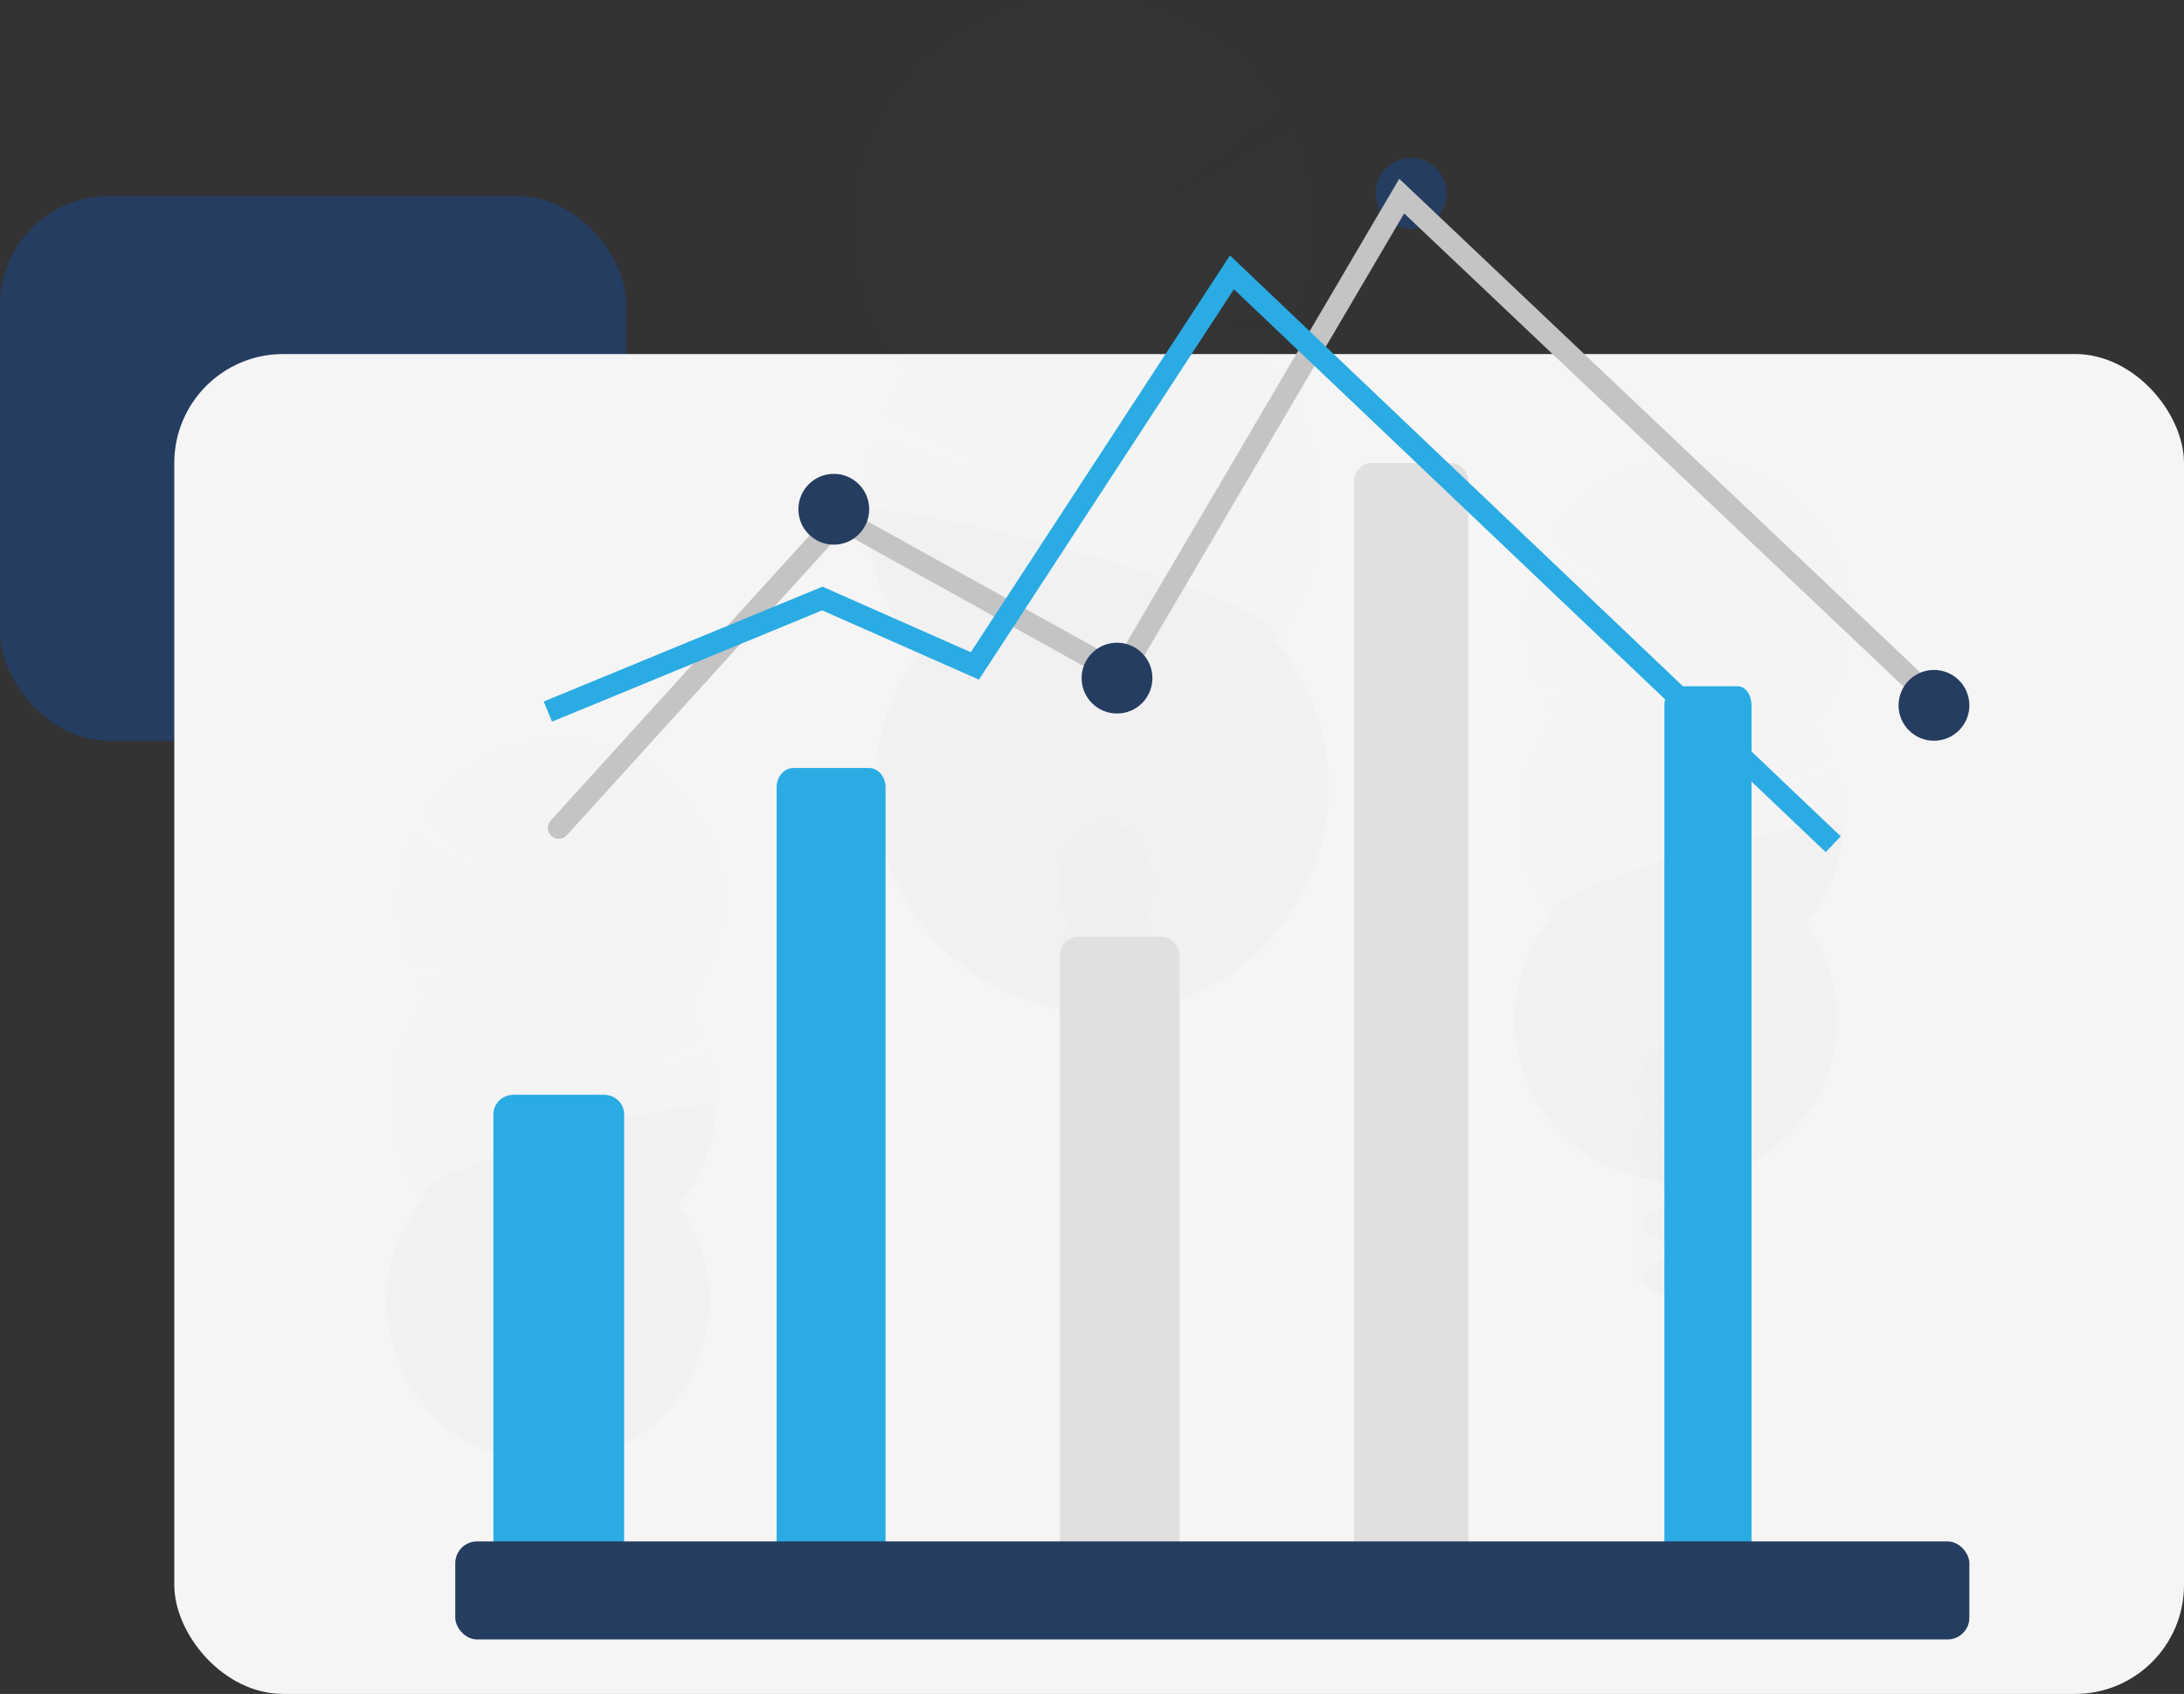 <svg width="401" height="311" viewBox="0 0 401 311" fill="none" xmlns="http://www.w3.org/2000/svg">
<rect x="0" y="0" width="401" height="311" fill="#333333" stroke="none"/>
<circle cx="259.093" cy="35.5" r="6.5" fill="#253D60"/>
<rect y="36" width="115" height="100" rx="20" fill="#253D60"/>
<rect x="32" y="65" width="369" height="246" rx="20" fill="#F5F5F5"/>
<g opacity="0.1">
<path opacity="0.1" d="M196.206 218.264C196.222 218.638 196.25 219.003 196.29 219.361C199.383 218.129 202.419 216.804 205.398 215.386C206.988 215.175 208.466 214.452 209.608 213.326C210.479 212.889 211.346 212.432 212.204 211.975C212.01 211.563 211.79 211.165 211.544 210.782C209.871 208.138 207.326 206.484 204.523 206.576C201.721 206.667 199.295 208.484 197.797 211.223C196.647 213.386 196.098 215.817 196.206 218.264V218.264Z" fill="#3F3D56"/>
<path opacity="0.1" d="M195.749 204.361C195.809 206.797 196.516 209.174 197.797 211.247C199.474 213.883 202.019 215.536 204.822 215.445C205.016 215.445 205.219 215.417 205.398 215.401C206.988 215.19 208.466 214.467 209.608 213.342C210.384 212.604 211.037 211.748 211.544 210.805C212.666 208.641 213.213 206.225 213.134 203.789C213.055 201.353 212.351 198.977 211.091 196.891C209.413 194.247 206.869 192.593 204.066 192.685C201.263 192.776 198.842 194.593 197.343 197.332C196.194 199.491 195.644 201.918 195.749 204.361V204.361Z" fill="#3F3D56"/>
<path opacity="0.1" d="M204.363 201.543C209.162 201.386 212.886 196.165 212.68 189.882C212.473 183.599 208.415 178.633 203.616 178.791C198.817 178.948 195.093 184.169 195.299 190.452C195.506 196.735 199.564 201.701 204.363 201.543Z" fill="#3F3D56"/>
<path opacity="0.1" d="M203.907 187.643C208.706 187.485 212.43 182.264 212.224 175.981C212.018 169.699 207.96 164.733 203.16 164.891C198.361 165.048 194.637 170.269 194.844 176.552C195.05 182.835 199.108 187.8 203.907 187.643Z" fill="#3F3D56"/>
<path opacity="0.1" d="M203.451 173.738C208.251 173.581 211.974 168.36 211.768 162.077C211.562 155.794 207.504 150.829 202.704 150.986C197.905 151.144 194.182 156.365 194.388 162.648C194.594 168.93 198.652 173.896 203.451 173.738Z" fill="#3F3D56"/>
<path opacity="0.1" d="M232.5 66.164C233.638 64.614 234.666 62.987 235.577 61.294L212.622 58.296L237.318 57.668C239.518 52.438 240.627 46.814 240.578 41.14C240.529 35.466 239.322 29.862 237.032 24.671L204.468 42.939L234.285 19.482C231.249 14.653 227.254 10.499 222.547 7.277C217.839 4.056 212.52 1.836 206.919 0.755C201.319 -0.326 195.555 -0.245 189.987 0.993C184.419 2.231 179.165 4.6 174.55 7.953C169.935 11.306 166.058 15.571 163.16 20.483C160.261 25.396 158.403 30.852 157.7 36.513C156.997 42.174 157.464 47.919 159.073 53.391C160.682 58.864 163.398 63.947 167.053 68.327C165.281 70.74 163.774 73.336 162.557 76.071L192.696 90.495L160.748 80.93C158.745 87.561 158.427 94.588 159.823 101.373C161.219 108.159 164.284 114.489 168.743 119.791C164.118 126.09 161.358 133.563 160.78 141.356C160.202 149.149 161.828 156.948 165.473 163.86C169.118 170.773 174.634 176.52 181.392 180.445C188.149 184.37 195.874 186.314 203.685 186.055C211.495 185.797 219.075 183.346 225.558 178.982C232.04 174.619 237.165 168.519 240.344 161.381C243.524 154.242 244.631 146.353 243.538 138.615C242.445 130.878 239.198 123.604 234.166 117.625C239.696 110.102 242.538 100.938 242.236 91.606C241.934 82.274 238.505 73.314 232.5 66.164V66.164Z" fill="#6C63FF"/>
<path opacity="0.1" d="M158.991 94.336C159.281 103.674 162.718 112.64 168.743 119.78C164.116 126.077 161.355 133.55 160.776 141.343C160.196 149.136 161.821 156.935 165.465 163.848C169.108 170.761 174.624 176.509 181.38 180.436C188.137 184.362 195.862 186.307 203.672 186.05C211.483 185.793 219.063 183.343 225.547 178.981C232.03 174.619 237.156 168.52 240.337 161.382C243.517 154.244 244.626 146.355 243.534 138.617C242.443 130.879 239.197 123.605 234.166 117.625C239.513 110.365 158.84 89.664 158.991 94.336Z" fill="black"/>
</g>
<g opacity="0.1">
<path opacity="0.1" d="M105.037 291.498C105.037 291.761 105.01 292.023 104.978 292.294C102.778 291.419 100.616 290.482 98.493 289.483C97.362 289.335 96.31 288.823 95.496 288.024C94.876 287.708 94.259 287.388 93.647 287.062C93.785 286.771 93.942 286.489 94.116 286.219C95.309 284.334 97.114 283.158 99.11 283.221C101.105 283.285 102.831 284.573 103.88 286.521C104.702 288.048 105.102 289.766 105.037 291.498V291.498Z" fill="#3F3D56"/>
<path opacity="0.1" d="M105.347 281.603C105.308 283.337 104.809 285.029 103.9 286.505C102.708 288.382 100.899 289.563 98.907 289.499L98.509 289.467C97.378 289.319 96.326 288.807 95.512 288.008C94.959 287.484 94.493 286.875 94.132 286.203C93.335 284.665 92.945 282.947 92.999 281.215C93.053 279.483 93.55 277.794 94.442 276.308C95.635 274.424 97.444 273.247 99.436 273.31C101.427 273.374 103.157 274.662 104.226 276.61C105.038 278.145 105.426 279.869 105.347 281.603Z" fill="#3F3D56"/>
<path opacity="0.1" d="M105.669 271.726C105.81 267.256 103.156 263.544 99.741 263.436C96.327 263.329 93.444 266.865 93.303 271.335C93.161 275.806 95.815 279.517 99.23 279.625C102.645 279.733 105.527 276.197 105.669 271.726Z" fill="#3F3D56"/>
<path opacity="0.1" d="M105.978 261.833C106.119 257.362 103.465 253.651 100.05 253.543C96.636 253.435 93.753 256.971 93.612 261.442C93.47 265.912 96.124 269.624 99.539 269.732C102.954 269.839 105.836 266.303 105.978 261.833Z" fill="#3F3D56"/>
<path opacity="0.1" d="M106.291 251.935C106.432 247.465 103.778 243.753 100.363 243.645C96.949 243.538 94.066 247.074 93.925 251.544C93.783 256.015 96.437 259.726 99.852 259.834C103.267 259.942 106.149 256.406 106.291 251.935Z" fill="#3F3D56"/>
<path opacity="0.1" d="M79.088 183.29C78.278 182.187 77.543 181.03 76.89 179.827L93.222 177.657L75.646 177.259C74.075 173.538 73.28 169.536 73.31 165.497C73.34 161.458 74.194 157.468 75.82 153.771L99.01 166.744L77.772 150.066C79.922 146.613 82.759 143.64 86.107 141.331C89.455 139.022 93.242 137.427 97.233 136.645C101.224 135.863 105.333 135.911 109.305 136.786C113.277 137.661 117.026 139.344 120.319 141.73C123.612 144.116 126.379 147.155 128.447 150.657C130.515 154.159 131.841 158.049 132.34 162.085C132.84 166.121 132.504 170.217 131.352 174.117C130.201 178.018 128.259 181.64 125.647 184.757C126.912 186.473 127.987 188.32 128.855 190.267L107.419 200.556L130.147 193.718C131.578 198.437 131.81 203.438 130.823 208.269C129.836 213.1 127.661 217.609 124.494 221.389C127.792 225.866 129.764 231.181 130.184 236.727C130.604 242.272 129.455 247.824 126.868 252.747C124.282 257.67 120.362 261.766 115.558 264.567C110.753 267.367 105.257 268.759 99.699 268.584C94.14 268.408 88.743 266.672 84.125 263.574C79.507 260.476 75.853 256.14 73.583 251.064C71.312 245.987 70.516 240.374 71.285 234.866C72.054 229.358 74.357 224.178 77.931 219.918C73.99 214.567 71.962 208.048 72.171 201.406C72.381 194.764 74.817 188.385 79.088 183.294V183.29Z" fill="#6C63FF"/>
<path opacity="0.1" d="M131.408 203.271C131.208 209.916 128.772 216.3 124.494 221.388C127.792 225.866 129.764 231.181 130.184 236.727C130.604 242.272 129.455 247.824 126.868 252.747C124.282 257.67 120.362 261.766 115.558 264.567C110.753 267.367 105.257 268.759 99.699 268.584C94.14 268.408 88.743 266.672 84.125 263.574C79.507 260.475 75.853 256.14 73.583 251.064C71.312 245.987 70.516 240.374 71.285 234.866C72.054 229.358 74.357 224.178 77.931 219.917C74.119 214.749 131.519 199.944 131.408 203.271Z" fill="black"/>
</g>
<g opacity="0.1">
<path opacity="0.1" d="M312.076 239.796C312.076 240.062 312.048 240.321 312.02 240.591C309.818 239.717 307.656 238.78 305.536 237.78C304.404 237.632 303.351 237.12 302.535 236.321C301.918 236.007 301.298 235.685 300.686 235.359C300.826 235.069 300.982 234.788 301.155 234.516C302.348 232.632 304.153 231.455 306.148 231.519C308.144 231.582 309.87 232.871 310.919 234.819C311.741 236.345 312.14 238.064 312.076 239.796V239.796Z" fill="#3F3D56"/>
<path opacity="0.1" d="M312.41 229.901C312.37 231.634 311.869 233.326 310.959 234.803C309.766 236.679 307.961 237.86 305.965 237.796L305.568 237.764C304.436 237.616 303.382 237.104 302.566 236.305C302.015 235.78 301.549 235.17 301.187 234.5C300.389 232.962 299.999 231.245 300.053 229.512C300.108 227.78 300.605 226.091 301.497 224.605C302.69 222.725 304.498 221.544 306.49 221.607C308.482 221.671 310.215 222.959 311.281 224.907C312.096 226.441 312.486 228.165 312.41 229.901V229.901Z" fill="#3F3D56"/>
<path opacity="0.1" d="M312.721 220.02C312.862 215.55 310.208 211.839 306.793 211.731C303.379 211.623 300.496 215.159 300.355 219.63C300.213 224.1 302.867 227.811 306.282 227.919C309.697 228.027 312.579 224.491 312.721 220.02Z" fill="#3F3D56"/>
<path opacity="0.1" d="M313.034 210.127C313.175 205.656 310.521 201.945 307.106 201.837C303.692 201.729 300.809 205.266 300.668 209.736C300.526 214.206 303.18 217.918 306.595 218.026C310.01 218.134 312.892 214.597 313.034 210.127Z" fill="#3F3D56"/>
<path opacity="0.1" d="M313.347 200.233C313.488 195.763 310.834 192.052 307.419 191.944C304.005 191.836 301.122 195.372 300.981 199.843C300.839 204.313 303.493 208.024 306.908 208.132C310.323 208.24 313.205 204.704 313.347 200.233Z" fill="#3F3D56"/>
<path opacity="0.1" d="M286.127 131.587C285.315 130.486 284.582 129.329 283.933 128.125L300.264 125.974L282.688 125.548C281.118 121.827 280.323 117.825 280.353 113.787C280.382 109.748 281.235 105.758 282.859 102.06L306.049 115.033L284.811 98.363C286.957 94.902 289.792 91.92 293.141 89.603C296.49 87.287 300.281 85.685 304.276 84.899C308.272 84.112 312.387 84.157 316.364 85.031C320.341 85.905 324.096 87.59 327.393 89.979C330.69 92.368 333.46 95.412 335.529 98.919C337.598 102.426 338.923 106.322 339.419 110.364C339.916 114.406 339.574 118.507 338.416 122.411C337.257 126.314 335.307 129.938 332.686 133.054C333.949 134.77 335.023 136.618 335.89 138.565L314.453 148.854L337.182 142.015C338.615 146.733 338.848 151.734 337.861 156.565C336.874 161.396 334.697 165.904 331.529 169.682C334.827 174.159 336.8 179.473 337.22 185.018C337.641 190.563 336.492 196.115 333.906 201.038C331.32 205.961 327.401 210.057 322.597 212.857C317.792 215.658 312.297 217.05 306.739 216.874C301.181 216.699 295.784 214.962 291.166 211.864C286.548 208.766 282.896 204.431 280.626 199.354C278.356 194.278 277.56 188.665 278.33 183.157C279.099 177.65 281.403 172.47 284.978 168.211C281.037 162.861 279.008 156.341 279.218 149.699C279.428 143.057 281.864 136.678 286.135 131.587H286.127Z" fill="#6C63FF"/>
<path opacity="0.1" d="M338.45 151.569C338.251 158.214 335.814 164.596 331.533 169.682C334.831 174.159 336.803 179.474 337.223 185.018C337.643 190.563 336.494 196.114 333.908 201.037C331.321 205.959 327.402 210.055 322.598 212.855C317.794 215.656 312.299 217.047 306.741 216.872C301.183 216.696 295.787 214.96 291.169 211.862C286.551 208.764 282.899 204.429 280.628 199.353C278.358 194.277 277.562 188.665 278.331 183.158C279.101 177.65 281.404 172.471 284.978 168.211C281.161 163.047 338.554 148.237 338.45 151.569Z" fill="black"/>
</g>
<path d="M114.593 204.531V295C107.643 294.677 100.697 294.289 93.755 293.835L90.593 293.623V204.531C90.593 204.067 90.689 203.608 90.876 203.18C91.062 202.751 91.336 202.362 91.681 202.034C92.026 201.706 92.435 201.446 92.886 201.269C93.336 201.091 93.819 201 94.307 201H110.879C111.367 201 111.85 201.091 112.301 201.269C112.751 201.446 113.161 201.706 113.505 202.034C113.85 202.362 114.124 202.751 114.31 203.18C114.497 203.608 114.593 204.067 114.593 204.531V204.531Z" fill="#2AABE3"/>
<path d="M142.593 296.604V144.531C142.593 143.595 142.919 142.697 143.5 142.034C144.08 141.372 144.867 141 145.688 141H159.498C159.905 141 160.307 141.091 160.683 141.269C161.058 141.446 161.399 141.706 161.687 142.034C161.974 142.362 162.202 142.752 162.358 143.18C162.513 143.608 162.593 144.068 162.593 144.531V297L142.593 296.604Z" fill="#2AABE3"/>
<path d="M194.593 297V175.547C194.593 174.606 194.952 173.704 195.59 173.039C196.229 172.374 197.094 172 197.997 172H213.189C214.092 172 214.958 172.374 215.596 173.039C216.234 173.704 216.593 174.606 216.593 175.547V296.739L194.593 297Z" fill="#E0E0E0"/>
<path d="M269.593 88.494V295.398C262.593 295.612 255.593 295.813 248.593 296V88.494C248.593 87.567 248.935 86.678 249.545 86.023C250.154 85.368 250.981 85 251.843 85H266.344C267.205 85 268.032 85.368 268.641 86.023C269.251 86.678 269.593 87.567 269.593 88.494V88.494Z" fill="#E0E0E0"/>
<path d="M321.593 129.516V294.143C316.26 294.51 310.926 294.769 305.593 295V129.516C305.593 128.583 305.854 127.689 306.318 127.03C306.783 126.37 307.412 126 308.069 126H319.117C319.774 126 320.404 126.37 320.868 127.03C321.332 127.689 321.593 128.583 321.593 129.516V129.516Z" fill="#2AABE3"/>
<path d="M102.593 152L154.184 95.176L205.774 123.784L257.365 36L354.593 128.13" stroke="#C4C4C4" stroke-width="4" stroke-miterlimit="10" stroke-linecap="round"/>
<rect x="83.593" y="283" width="278" height="18" rx="4" fill="#253D60"/>
<circle cx="153.093" cy="93.5" r="6.5" fill="#253D60"/>
<circle cx="205.093" cy="124.5" r="6.5" fill="#253D60"/>
<circle cx="355.093" cy="129.5" r="6.5" fill="#253D60"/>
<path d="M336.593 155L226.193 50L178.993 122.262L150.993 109.886L100.593 130.646" stroke="#2AABE3" stroke-width="4"/>
</svg>

